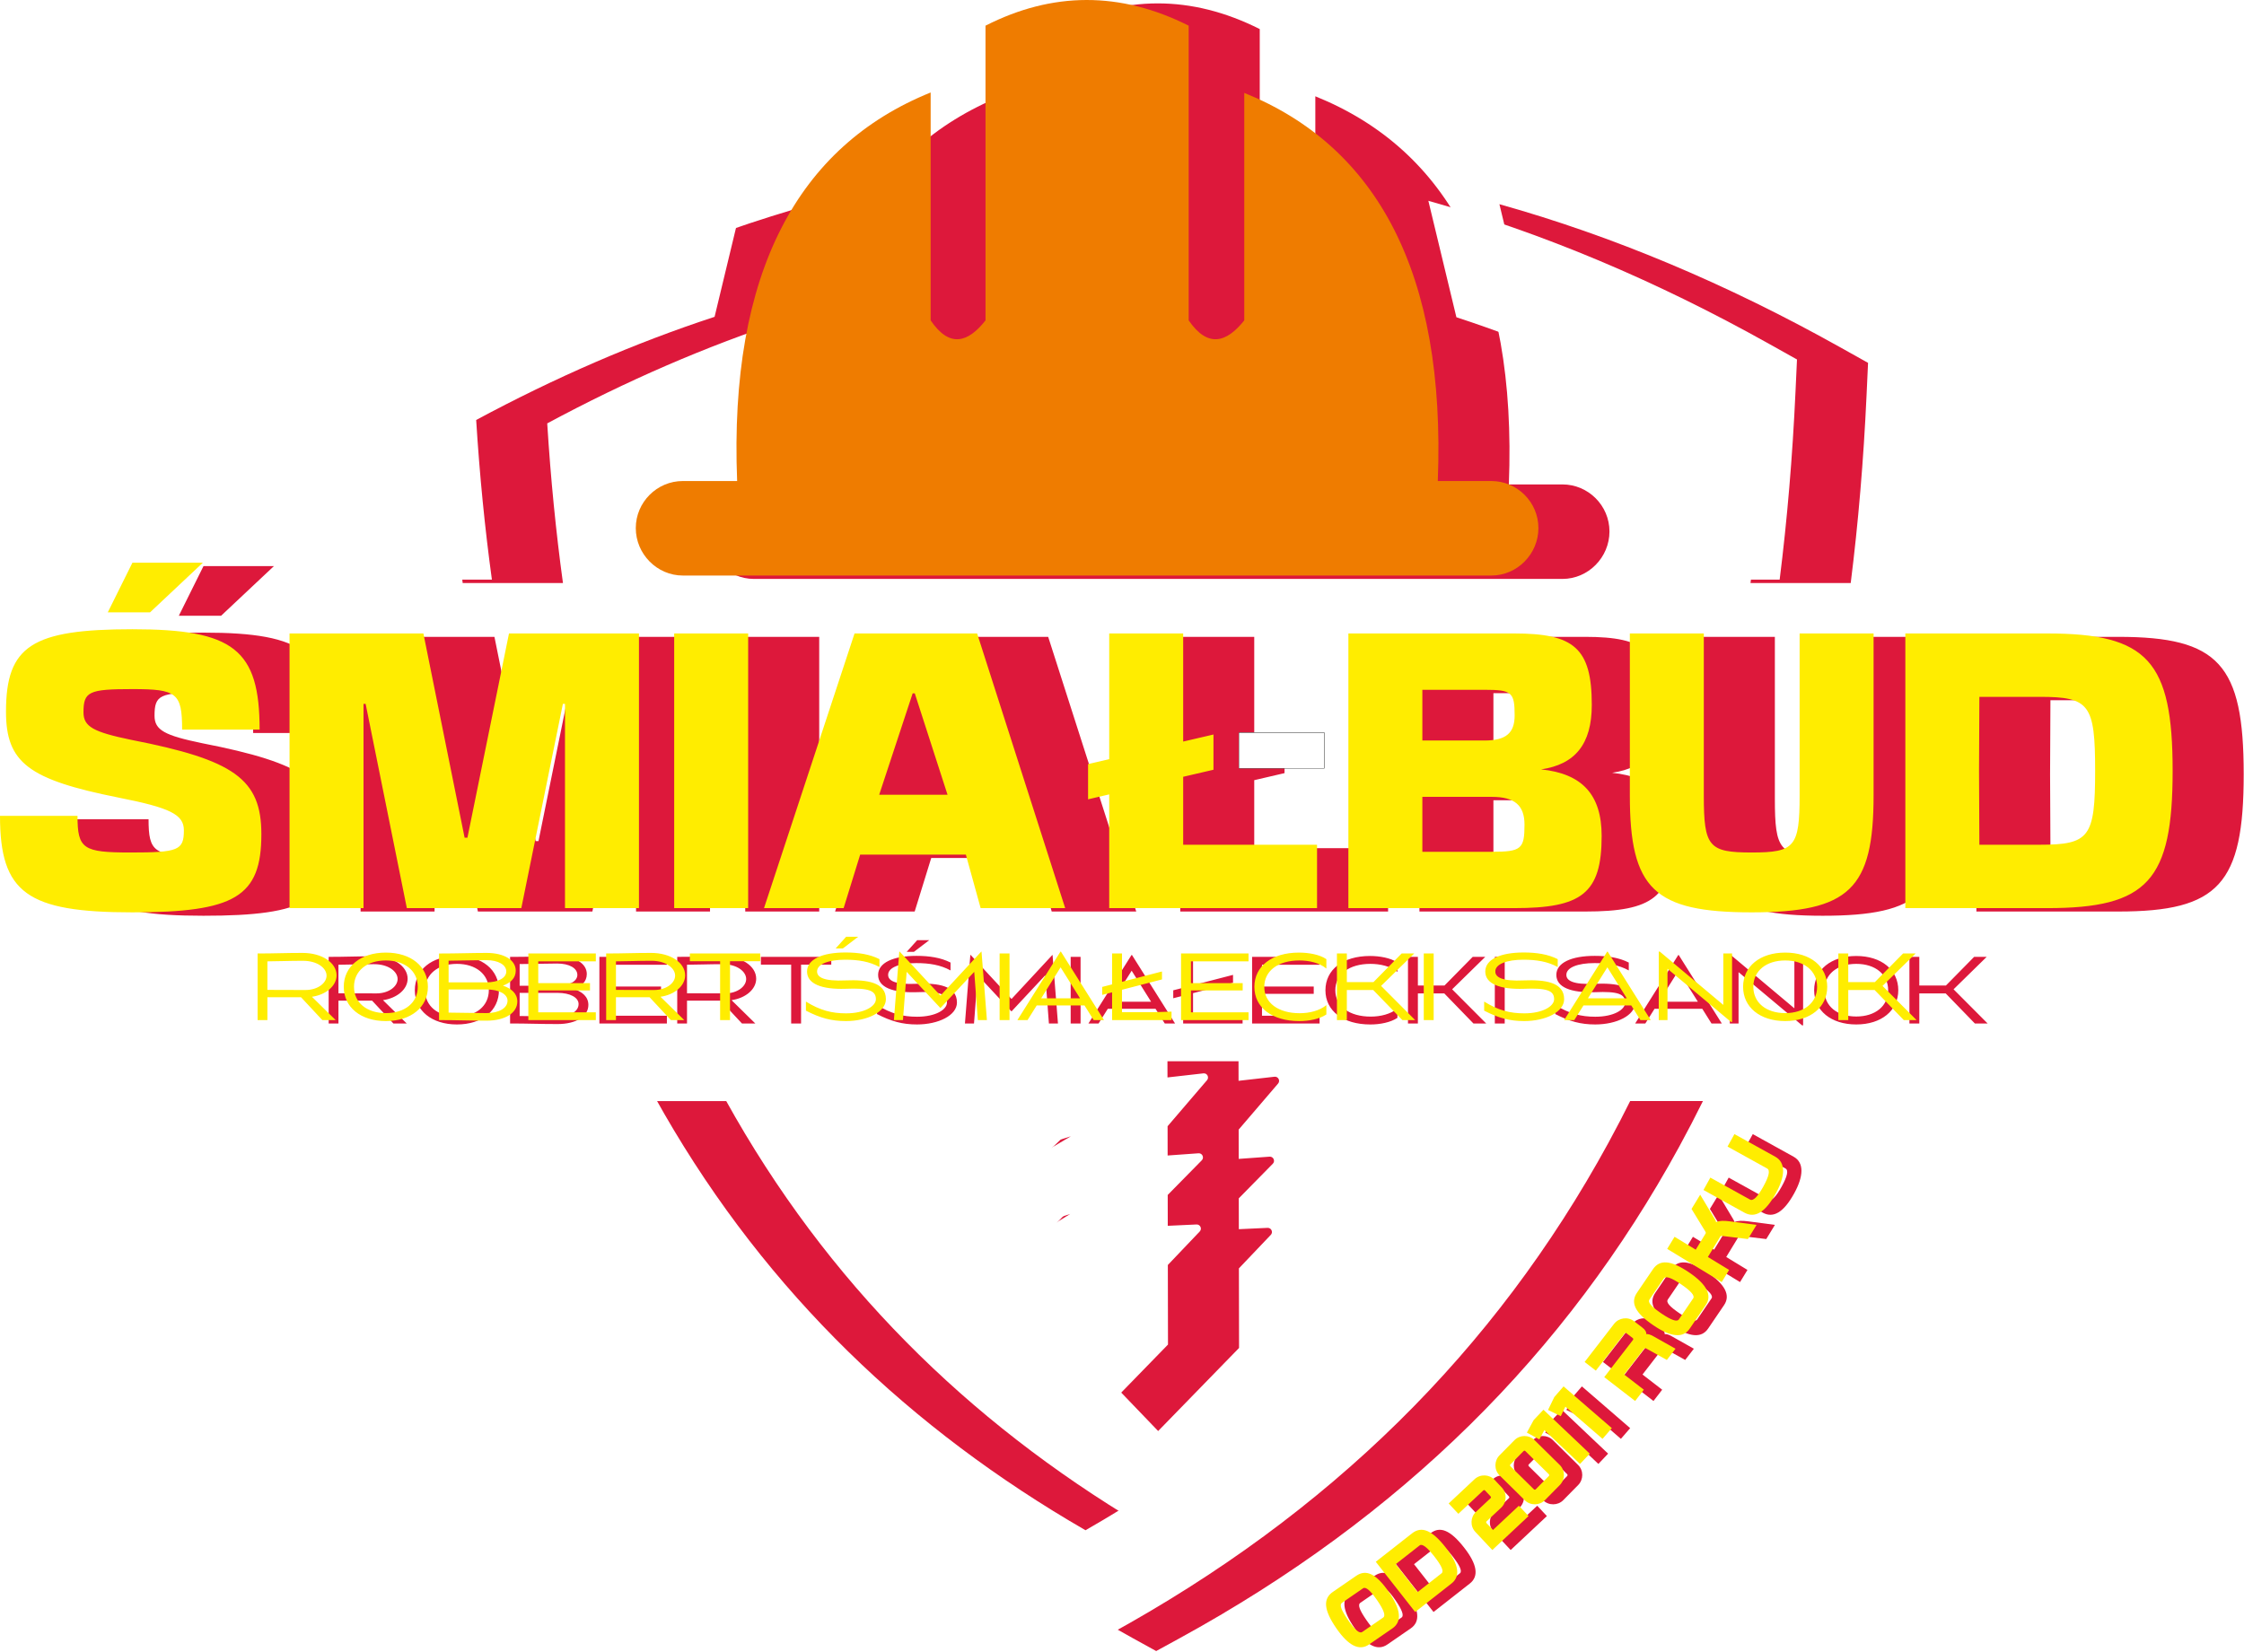 <svg xmlns="http://www.w3.org/2000/svg" xmlns:xlink="http://www.w3.org/1999/xlink" xmlns:serif="http://www.serif.com/" width="100%" height="100%" viewBox="0 0 963 709" xml:space="preserve" style="fill-rule:evenodd;clip-rule:evenodd;stroke-linejoin:round;stroke-miterlimit:2;"><path d="M603.898,683.409c-5.443,-7.901 -9.769,-9.88 -14.017,-6.953l-10.04,6.918c-4.25,2.929 -3.887,7.755 1.504,15.576c5.192,7.536 9.866,9.852 14.038,6.979l10.039,-6.919c4.172,-2.874 3.669,-8.068 -1.524,-15.601Zm-5.059,3.485c2.895,4.198 3.758,6.678 2.637,7.452l-9.023,6.217c-1.146,0.791 -3.157,-0.899 -6.05,-5.099c-2.965,-4.303 -3.844,-6.581 -2.592,-7.444l9.022,-6.216c1.121,-0.773 3.133,0.918 6.006,5.09Zm29.443,-22.608c-5.921,-7.55 -10.361,-9.259 -14.422,-6.074l-15.575,12.214l16.904,21.553l15.573,-12.213c3.987,-3.127 3.167,-8.279 -2.48,-15.48Zm-4.885,3.831c3.146,4.013 4.186,6.414 3.113,7.255l-10.289,8.072l-9.399,-11.987l10.29,-8.07c1.071,-0.84 3.157,0.743 6.285,4.73Zm24.902,-2.743l15.547,-14.575l-4.159,-4.436l-11.11,10.417l-2.708,-2.886c-0.282,-0.301 -0.294,-0.592 0.007,-0.874l6.214,-5.827c2.471,-2.317 2.529,-6.234 0.297,-8.614l-3.119,-3.328c-2.252,-2.401 -6.144,-2.571 -8.615,-0.255l-11.087,10.397l4.157,4.434l10.649,-9.983c0.3,-0.283 0.57,-0.273 0.85,0.026l2.296,2.449c0.282,0.301 0.273,0.57 -0.027,0.85l-6.214,5.827c-2.379,2.231 -2.594,6.121 -0.275,8.594l7.297,7.784Zm18.076,-47.205c-2.345,-2.312 -6.241,-2.327 -8.619,0.087l-6.402,6.496c-2.223,2.255 -2.396,6.175 0.062,8.597l10.848,10.691c2.345,2.312 6.287,2.284 8.599,-0.063l6.401,-6.494c2.311,-2.347 2.374,-6.243 -0.04,-8.622l-10.849,-10.692Zm6.107,14.6c0.295,0.29 0.318,0.58 0.028,0.875l-5.556,5.637c-0.288,0.293 -0.579,0.274 -0.873,-0.016l-9.969,-9.825c-0.293,-0.288 -0.295,-0.557 -0.006,-0.85l5.557,-5.638c0.29,-0.295 0.558,-0.296 0.85,-0.006l9.969,9.823Zm-1.857,-18.857l15.307,14.508l4.183,-4.413l-19.881,-18.842l-4.182,4.414l-2.924,5.386l5.341,2.926l2.156,-3.979Zm9.024,-10.057l15.949,13.798l3.979,-4.598l-20.715,-17.92l-3.979,4.596l-2.677,5.515l5.47,2.681l1.973,-4.072Zm43.543,-20.075l3.717,-4.811l-9.394,-5.294c-1.389,-0.794 -2.424,-1.112 -3.102,-0.958c0.031,-0.975 -0.537,-1.896 -1.69,-2.786l-3.61,-2.787c-2.631,-2.033 -6.534,-1.485 -8.546,1.121l-12.66,16.39l4.811,3.716l12.291,-15.914c0.253,-0.326 0.539,-0.385 0.863,-0.133l2.659,2.052c0.324,0.251 0.34,0.543 0.069,0.894l-12.272,15.889l13.256,10.24l3.735,-4.838l-8.443,-6.522l8.556,-11.078c0.212,-0.275 0.522,-0.316 0.887,-0.113l8.873,4.932Zm9.611,-37.524c-7.935,-5.392 -12.685,-5.671 -15.584,-1.403l-6.852,10.085c-2.903,4.269 -0.814,8.634 7.042,13.973c7.569,5.144 12.766,5.611 15.613,1.42l6.852,-10.083c2.847,-4.191 0.498,-8.849 -7.071,-13.992Zm-3.454,5.082c4.219,2.866 5.922,4.864 5.157,5.991l-6.158,9.062c-0.782,1.153 -3.269,0.306 -7.486,-2.56c-4.322,-2.937 -5.966,-4.744 -5.113,-6l6.158,-9.062c0.765,-1.127 3.254,-0.278 7.442,2.569Zm32.345,-25.539l-11.568,-1.521c-2.501,-0.338 -4.425,-0.285 -5.841,0.334c-0.008,-0.413 -0.019,-0.455 -0.603,-1.443l-6.172,-10.321l-3.721,6.112l5.887,9.63c0.234,0.403 0.299,0.665 0.2,0.827l-4.282,7.031l-9.087,-5.534l-3.164,5.192l23.393,14.249l3.179,-5.219l-9.112,-5.551l5.386,-8.844c0.115,-0.189 0.403,-0.238 0.854,-0.184l10.944,1.327l3.707,-6.085Zm-9.496,-38.959l-2.96,5.347l17.008,9.419c1.357,0.753 0.795,3.335 -1.676,7.796c-2.453,4.432 -4.346,6.281 -5.704,5.528l-17.008,-9.419l-2.945,5.318l17.534,9.711c4.627,2.562 9.052,-0.199 13.485,-8.204c4.112,-7.425 4.345,-13.269 -0.198,-15.786l-17.536,-9.71Z" style="fill:#dd183b;fill-rule:nonzero;"></path><path d="M487.753,556.335l-22.274,14.056l-0.578,10.46l-0.002,0.006l32.115,33.438l34.72,-35.664l-0.065,-34.162l13.68,-14.374c0.514,-0.535 0.643,-1.293 0.333,-1.97c-0.31,-0.675 -0.964,-1.074 -1.707,-1.042l-12.337,0.57l-0.025,-13.244l14.609,-14.857c0.532,-0.54 0.666,-1.308 0.35,-1.997c-0.319,-0.688 -0.997,-1.09 -1.75,-1.033l-13.241,0.956l-0.02,-12.573l16.915,-19.758c0.488,-0.57 0.575,-1.338 0.222,-2.001c-0.351,-0.663 -1.035,-1.021 -1.779,-0.934l-15.402,1.751l-0.018,-8.391l-68.968,0l0.052,26.443l-24.485,23.627l51.943,-16.411l-26.698,15.773l-0.697,10.526l-21.715,22.346l21.745,-6.453l27.097,-8.852l-26.501,16.4l-0.562,10.06l-13.488,17.941l38.531,-10.637Zm-346.707,-116.98l4.2,0l-0,-9.814l14.433,-0l9.154,9.814l5.718,0l-10.19,-10.017c6.033,-0.871 10.57,-4.66 10.57,-9.203c-0,-5.441 -6.284,-9.624 -14.584,-9.624c-7.668,0 -11.798,0.243 -19.301,0.243l-0,28.601Zm-54.621,-71.951c-20.255,0 -22.672,-1.513 -22.672,-15.723l-33.259,0c0,33.104 11.64,41.421 56.84,41.421c43.985,-0 55.324,-6.651 55.324,-33.561c0,-23.732 -11.79,-31.896 -55.93,-40.512c-16.024,-3.326 -20.409,-5.592 -20.409,-11.787c0,-8.921 2.27,-9.977 21.015,-9.977c19.045,0 21.313,1.662 21.313,17.381l33.255,0c0,-34.464 -11.185,-43.08 -54.568,-43.08c-43.082,0 -54.27,7.103 -54.27,35.374c0,21.916 9.675,29.176 48.223,36.885c22.219,4.379 28.116,7.253 28.116,14.055c0,8.615 -2.417,9.524 -22.978,9.524Zm671.271,-185.655c-34.128,-18.273 -68.192,-32.969 -102.198,-44.113l-12.032,-49.98c48.759,13.679 97.518,34.15 146.279,61.439l11.918,6.67l-0.647,13.995c-1.28,27.781 -3.539,54.612 -6.794,80.518l-43.008,0c2.923,-22.087 5.08,-44.923 6.482,-68.529Zm-304.279,-169.275c28.726,-14.609 57.791,-14.779 87.196,-0l-0,126.511c8.187,11.91 16.193,9.619 23.851,0l0,-97.655c56.789,22.935 86.566,77.097 83.053,166.616l22.976,-0c11.113,-0 20.201,9.086 20.201,20.198c0,11.113 -9.081,20.37 -20.185,20.37l-346.972,0c-11.109,0 -20.2,-9.257 -20.2,-20.37c0,-11.112 9.09,-20.198 20.2,-20.198l23.295,-0c-3.56,-89.625 26.219,-143.836 83.045,-166.787l0,97.826c8.082,11.91 15.985,9.619 23.54,0l0,-126.511Zm-116.268,124.988c-34.094,11.175 -68.196,25.937 -102.308,44.284c1.478,23.734 3.74,46.565 6.751,68.532l-43.03,0c-3.349,-25.747 -5.721,-52.575 -7.079,-80.518l-0.678,-13.988l11.866,-6.677c48.71,-27.393 97.554,-47.951 146.518,-61.647l-12.04,50.014Zm-25.492,335.189c1.267,2.279 2.543,4.539 3.836,6.786c44.479,77.232 105.885,135.616 180.841,178.903c81.625,-46.739 143.093,-108.322 185.91,-185.689l48.564,0c-3.261,6.589 -6.633,13.079 -10.121,19.476c-48.7,89.213 -119.597,159.208 -214.586,211.184l-9.931,5.431l-9.853,-5.431c-86.17,-47.521 -156.668,-112.971 -207.388,-201.036c-5.533,-9.603 -10.83,-19.48 -15.877,-29.624l48.605,0Zm-234.906,-208.339l18.139,0l22.676,-21.313l-30.232,0l-10.583,21.313Zm109.745,126.975l0,-87.673l0.906,-0l17.685,87.673l49.13,0l17.836,-87.673l0.908,-0l-0,87.673l31.743,0l-0,-117.908l-55.776,0l-17.84,87.676l-1.207,-0l-17.689,-87.676l-57.441,0l0,117.908l31.745,0Zm133.323,0l31.745,0l-0,-117.908l-31.745,0l-0,117.908Zm130.003,-117.908l-52.605,0l-38.85,117.908l34.164,0l7.103,-22.975l45.35,0l6.348,22.975l36.279,0l-37.789,-117.908Zm-42.025,69.235l14.362,-43.536l0.905,0l14.06,43.536l-29.327,-0Zm98.71,-69.235l0,53.963l-9.069,2.122l-0,15.116l9.069,-2.118l0,48.825l89.186,0l-0,-27.209l-57.441,0l0,-29.173l13,-3.027l0,-15.115l-13,3.027l0,-46.411l-31.745,0Zm102.64,0l-0,117.908l71.198,0c28.872,0 37.488,-6.195 37.488,-30.99c0,-17.835 -8.463,-26.755 -25.999,-28.567c14.511,-2.115 21.766,-10.734 21.766,-27.665c-0,-24.488 -7.709,-30.686 -33.255,-30.686l-71.198,0Zm31.744,93.723l0,-23.585l29.781,0c9.824,0 14.057,3.629 14.057,11.945c-0,10.429 -1.361,11.64 -14.057,11.64l-29.781,-0Zm0,-47.766l0,-21.771l26.756,-0c11.641,-0 12.849,1.06 12.849,11.036c0,7.56 -3.779,10.735 -12.849,10.735l-26.756,0Zm193.64,23.58l-0,-69.537l-31.742,0l-0,69.537c-0,22.069 -2.118,24.488 -20.561,24.488c-18.441,0 -20.556,-2.419 -20.556,-24.488l0,-69.537l-31.743,0l-0,69.537c-0,40.209 10.429,50.186 52.299,50.186c41.874,-0 52.303,-9.977 52.303,-50.186Zm45.401,-42.325l25.826,0c21.436,0 23.856,3.174 23.856,31.742c0,28.573 -2.42,31.745 -23.856,31.745l-25.826,0l-0.151,-31.745l0.151,-31.742Zm-31.77,90.696l60.919,0c43.055,0 53.791,-11.792 53.791,-58.954c0,-47.164 -10.736,-58.954 -53.791,-58.954l-60.919,0l0,117.908Zm-702.916,35.102l-0,-12.258c4.696,-0.009 9.163,-0.237 15.267,-0.237c6.197,-0 10.123,3.133 10.123,6.38c0,3.125 -3.71,6.162 -9.068,6.162c-5.47,-0 -13.757,-0.047 -16.322,-0.047Zm32.773,-1.33c-0,8.739 7.232,14.71 18.062,14.71c10.834,0 18.04,-5.971 18.04,-14.71c0,-8.728 -7.206,-14.683 -18.04,-14.683c-10.83,-0 -18.062,5.955 -18.062,14.683Zm4.39,0c0,-6.789 5.479,-11.3 13.672,-11.3c8.196,-0 13.697,4.511 13.697,11.3c-0,6.796 -5.501,11.298 -13.697,11.298c-8.193,-0 -13.672,-4.502 -13.672,-11.298Zm36.495,14.287c7.827,-0 12.386,0.247 20.392,0.247c7.925,0 13.2,-3.274 13.2,-8.217c0,-3.539 -2.655,-5.615 -6.162,-6.822c3.17,-1.167 5.488,-3.11 5.488,-6.435c0,-4.554 -5.019,-7.608 -12.526,-7.608c-6.209,0 -12.638,0.254 -20.392,0.254l-0,28.581Zm4.101,-3.206l0,-9.934l16.242,-0c5.502,-0 9.049,2.025 9.049,4.793c0,3.211 -3.636,5.348 -9.074,5.348c-6.135,0 -11.045,-0.198 -16.217,-0.207Zm0,-12.988l0,-9.306c4.882,-0.006 10.829,-0.231 16.148,-0.231c5.141,0 8.615,1.987 8.615,4.88c0,2.711 -3.381,4.657 -8.568,4.657l-16.195,-0Zm34.223,16.203l28.963,0l-0,-3.335l-24.715,-0l-0,-9.406l22.203,-0l-0,-3.13l-22.203,0l-0,-9.353l24.715,0l-0,-3.382l-28.963,0l0,28.606Zm33.402,0l4.198,0l0,-9.814l14.434,-0l9.152,9.814l5.725,0l-10.197,-10.017c6.036,-0.871 10.573,-4.66 10.573,-9.203c0,-5.441 -6.283,-9.624 -14.584,-9.624c-7.668,0 -11.797,0.243 -19.301,0.243l0,28.601Zm4.198,-12.966l0,-12.258c4.701,-0.009 9.166,-0.237 15.271,-0.237c6.195,-0 10.118,3.133 10.118,6.38c0,3.125 -3.707,6.162 -9.063,6.162c-5.471,-0 -13.757,-0.047 -16.326,-0.047Zm31.712,-12.305l12.984,0l0,25.271l4.249,0l0,-25.271l12.963,0l-0,-3.335l-30.196,0l0,3.335Zm49.814,21.213c6.082,3.132 10.868,4.472 17.185,4.472c9.137,0 17.133,-3.858 17.133,-9.415c0,-7.267 -8.163,-8.416 -17.255,-8.042c-9.438,0.448 -12.283,-1.365 -12.283,-3.836c-0,-3.173 4.953,-5.05 12.091,-5.05c5.511,0 10.403,0.77 14.69,3.148l0,-3.383c-4.143,-2.113 -9.132,-2.866 -14.594,-2.866c-10.015,0 -16.483,2.958 -16.483,8.17c-0,5.296 6.225,7.745 16.509,7.421c9.992,-0.427 13.032,0.796 13.032,4.458c0,3.003 -4.811,6.077 -12.818,6.077c-6.073,0 -11.099,-1.244 -17.207,-5.05l0,3.896Zm12.759,-26.71l3.098,-0l6.572,-5l-5.172,-0l-4.498,5Zm24.989,30.768l3.884,0l1.592,-20.644l0.074,0l14.356,15.406l0.123,0l14.387,-15.406l0.069,0l1.547,20.644l3.885,0l-2.318,-29.408l-0.093,0l-17.477,18.838l-0.095,0l-17.472,-18.838l-0.147,0l-2.315,29.408Zm45.374,0l4.247,0l-0,-28.606l-4.247,0l-0,28.606Zm7.626,0l4.345,0l3.958,-6.304l20.491,0l3.957,6.304l4.416,0l-18.49,-29.398l-0.192,-0l-18.485,29.398Zm10.199,-9.34l8.345,-13.32l8.35,13.32l-16.695,0Zm26.195,-1.496l4.247,-1.088l0,11.924l25.509,0l0,-3.639l-8.491,0.256l-12.77,0l-0,-9.645l17.16,-4.432l0,-3.412l-17.16,4.444l-0,-12.178l-4.248,0l0,13.269l-4.247,1.094l0,3.407Zm33.838,10.836l28.96,0l0,-3.335l-24.713,-0l0,-9.406l22.202,-0l-0,-3.13l-22.202,0l0,-9.353l24.713,0l0,-3.382l-28.96,0l-0,28.606Zm31.472,-14.261c0,8.836 7.528,14.683 19.304,14.683c4.153,0 8.644,-0.885 11.586,-2.837l0,-4.021c-2.942,2.442 -7.312,3.477 -11.464,3.477c-9.122,0 -15.179,-4.394 -15.179,-11.302c0,-6.925 5.983,-11.335 15.032,-11.335c4.154,-0 8.669,0.981 11.611,3.473l0,-4.041c-2.942,-2.023 -7.675,-2.815 -11.777,-2.815c-11.634,-0 -19.113,5.869 -19.113,14.718Zm35.427,14.261l4.248,0l-0,-12.919l11.319,-0l12.528,12.919l5.477,0l-14.624,-14.677l14.213,-13.929l-5.381,0l-12.115,12.306l-11.417,-0l-0,-12.306l-4.248,0l0,28.606Zm37.265,0l4.245,0l0,-28.606l-4.245,0l-0,28.606Zm25.919,-4.058c6.082,3.132 10.87,4.472 17.183,4.472c9.139,0 17.136,-3.858 17.136,-9.415c-0,-7.267 -8.166,-8.416 -17.255,-8.042c-9.438,0.448 -12.285,-1.365 -12.285,-3.836c-0,-3.173 4.957,-5.05 12.092,-5.05c5.512,0 10.402,0.77 14.691,3.148l0,-3.383c-4.143,-2.113 -9.132,-2.866 -14.595,-2.866c-10.017,0 -16.486,2.958 -16.486,8.17c-0,5.296 6.228,7.745 16.511,7.421c9.991,-0.427 13.032,0.796 13.032,4.458c0,3.003 -4.813,6.077 -12.816,6.077c-6.076,0 -11.102,-1.244 -17.208,-5.05l0,3.896Zm34.319,4.058l4.346,0l3.957,-6.304l20.492,0l3.954,6.304l4.421,0l-18.49,-29.398l-0.192,-0l-18.488,29.398Zm10.203,-9.34l8.343,-13.32l8.35,13.32l-16.693,0Zm30.4,9.34l3.752,0l0,-21.984l0.07,-0l27.2,22.783l0.435,-0l-0,-29.405l-3.75,0l-0,22.031l-0.074,0l-27.197,-22.833l-0.436,0l-0,29.408Zm36.192,-14.296c-0,8.739 7.235,14.71 18.065,14.71c10.832,0 18.04,-5.971 18.04,-14.71c0,-8.728 -7.208,-14.683 -18.04,-14.683c-10.83,-0 -18.065,5.955 -18.065,14.683Zm4.393,0c0,-6.789 5.479,-11.3 13.672,-11.3c8.195,-0 13.697,4.511 13.697,11.3c-0,6.796 -5.502,11.298 -13.697,11.298c-8.193,-0 -13.672,-4.502 -13.672,-11.298Zm36.493,14.296l4.245,0l-0,-12.919l11.317,-0l12.53,12.919l5.477,0l-14.624,-14.677l14.216,-13.929l-5.384,0l-12.113,12.306l-11.419,-0l-0,-12.306l-4.245,0l0,28.606Z" style="fill:#dd183b;"></path><path d="M727.202,180.295c-34.128,-18.272 -68.193,-32.976 -102.199,-44.115l-12.03,-49.979c48.758,13.68 97.517,34.151 146.278,61.443l11.917,6.667l-0.647,13.989c-1.28,27.783 -3.538,54.619 -6.792,80.518l-43.011,0c2.925,-22.08 5.082,-44.919 6.484,-68.523Zm-420.545,-44.289c-34.096,11.174 -68.199,25.94 -102.31,44.281c1.478,23.74 3.74,46.569 6.751,68.531l-43.034,0c-3.345,-25.74 -5.717,-52.563 -7.075,-80.518l-0.679,-13.983l11.867,-6.673c48.711,-27.396 97.554,-47.949 146.517,-61.646l-12.037,50.008Zm-25.495,335.192c1.266,2.277 2.544,4.538 3.836,6.786c44.479,77.226 105.885,135.614 180.841,178.903c81.624,-46.74 143.095,-108.327 185.912,-185.689l48.561,0c-3.26,6.589 -6.63,13.078 -10.12,19.476c-48.699,89.21 -119.595,159.207 -214.584,211.177l-9.931,5.436l-9.855,-5.436c-86.17,-47.515 -156.668,-112.962 -207.388,-201.03c-5.535,-9.607 -10.829,-19.483 -15.88,-29.623l48.608,0Z" style="fill:#fff;fill-rule:nonzero;"></path><path d="M457.258,554.878l-22.275,14.057l-0.575,10.463l-0.003,0l32.116,33.444l34.718,-35.665l-0.066,-34.162l13.684,-14.373c0.511,-0.54 0.641,-1.293 0.33,-1.97c-0.308,-0.676 -0.962,-1.077 -1.705,-1.045l-12.342,0.572l-0.023,-13.244l14.611,-14.858c0.53,-0.538 0.664,-1.312 0.349,-1.998c-0.316,-0.685 -0.995,-1.087 -1.751,-1.03l-13.243,0.951l-0.017,-12.569l16.915,-19.757c0.488,-0.57 0.573,-1.339 0.221,-2.002c-0.349,-0.665 -1.034,-1.023 -1.778,-0.933l-15.405,1.752l-0.014,-8.392l-68.967,0l0.052,26.44l-24.488,23.623l51.945,-16.405l-26.698,15.772l-0.698,10.525l-21.715,22.351l21.745,-6.457l27.098,-8.854l-26.501,16.403l-0.562,10.06l-13.49,17.942l38.532,-10.641Z" style="fill:#fff;"></path><path d="M55.931,365.947c-20.255,0 -22.673,-1.511 -22.673,-15.721l-33.258,0c0,33.103 11.641,41.416 56.838,41.416c43.989,-0 55.326,-6.649 55.326,-33.555c-0,-23.735 -11.791,-31.897 -55.931,-40.511c-16.024,-3.326 -20.406,-5.597 -20.406,-11.791c-0,-8.921 2.267,-9.981 21.011,-9.981c19.047,0 21.315,1.668 21.315,17.386l33.256,-0c0,-34.466 -11.187,-43.08 -54.571,-43.08c-43.08,-0 -54.266,7.102 -54.266,35.373c-0,21.918 9.672,29.172 48.22,36.88c22.221,4.386 28.117,7.26 28.117,14.063c-0,8.613 -2.419,9.521 -22.978,9.521Zm-9.673,-103.094l18.139,0l22.674,-21.315l-30.233,0l-10.58,21.315Zm109.744,126.976l-0,-87.675l0.907,-0l17.685,87.675l49.127,0l17.838,-87.675l0.907,-0l0,87.675l31.745,0l0,-117.904l-55.779,0l-17.836,87.676l-1.21,-0l-17.687,-87.676l-57.442,0l-0,117.904l31.745,0Zm133.324,0l31.743,0l0,-117.904l-31.743,0l0,117.904Zm130.002,-117.904l-52.605,0l-38.851,117.904l34.162,0l7.106,-22.978l45.351,0l6.347,22.978l36.28,0l-37.79,-117.904Zm-42.026,69.23l14.362,-43.534l0.906,0l14.06,43.534l-29.328,0Zm98.712,-69.23l0,53.962l-9.072,2.115l-0,15.12l9.072,-2.118l0,48.825l89.186,0l-0,-27.208l-57.444,0l0,-29.173l13,-3.023l0,-15.12l-13,3.024l0,-46.404l-31.742,0Zm102.638,0l0,117.904l71.2,0c28.871,0 37.487,-6.198 37.487,-30.989c-0,-17.836 -8.465,-26.754 -25.999,-28.566c14.511,-2.119 21.767,-10.736 21.767,-27.664c0,-24.488 -7.71,-30.685 -33.255,-30.685l-71.2,0Zm31.745,93.719l-0,-23.58l29.781,0c9.824,0 14.056,3.625 14.056,11.94c0,10.432 -1.358,11.64 -14.056,11.64l-29.781,-0Zm-0,-47.769l-0,-21.765l26.754,-0c11.643,-0 12.851,1.056 12.851,11.032c-0,7.561 -3.778,10.733 -12.851,10.733l-26.754,-0Zm193.641,23.584l-0,-69.534l-31.745,0l-0,69.534c-0,22.066 -2.115,24.488 -20.557,24.488c-18.442,0 -20.557,-2.422 -20.557,-24.488l0,-69.534l-31.745,0l0,69.534c0,40.208 10.429,50.183 52.302,50.183c41.872,-0 52.302,-9.975 52.302,-50.183Zm45.4,-42.326l25.824,0c21.439,0 23.857,3.175 23.857,31.742c0,28.571 -2.418,31.746 -23.857,31.746l-25.824,0l-0.151,-31.746l0.151,-31.742Zm-31.77,90.696l60.919,0c43.056,0 53.788,-11.79 53.788,-58.954c0,-47.161 -10.732,-58.95 -53.788,-58.95l-60.919,0l-0,117.904Z" style="fill:#ffed00;fill-rule:nonzero;"></path><path d="M110.551,437.902l4.202,-0l-0,-9.819l14.43,0l9.156,9.819l5.718,-0l-10.191,-10.015c6.033,-0.877 10.567,-4.664 10.567,-9.206c0,-5.442 -6.28,-9.624 -14.581,-9.624c-7.668,0 -11.797,0.242 -19.301,0.242l0,28.603Zm4.202,-12.969l-0,-12.255c4.694,-0.013 9.162,-0.238 15.268,-0.238c6.193,0 10.121,3.131 10.121,6.383c-0,3.119 -3.71,6.159 -9.066,6.159c-5.471,-0 -13.758,-0.049 -16.323,-0.049Zm32.771,-1.331c0,8.74 7.232,14.71 18.06,14.71c10.837,0 18.044,-5.97 18.044,-14.71c0,-8.724 -7.207,-14.683 -18.044,-14.683c-10.828,0 -18.06,5.959 -18.06,14.683Zm4.391,0c-0,-6.788 5.479,-11.305 13.669,-11.305c8.2,-0 13.699,4.517 13.699,11.305c0,6.799 -5.499,11.297 -13.699,11.297c-8.19,-0 -13.669,-4.498 -13.669,-11.297Zm36.494,14.29c7.827,0 12.387,0.246 20.393,0.246c7.926,0 13.198,-3.274 13.198,-8.216c0,-3.538 -2.652,-5.616 -6.159,-6.827c3.17,-1.166 5.488,-3.105 5.488,-6.43c-0,-4.554 -5.02,-7.608 -12.527,-7.608c-6.211,0 -12.64,0.253 -20.393,0.253l0,28.582Zm4.103,-3.209l-0,-9.934l16.241,0c5.502,0 9.049,2.027 9.049,4.797c-0,3.209 -3.635,5.348 -9.074,5.348c-6.137,-0 -11.046,-0.202 -16.216,-0.211Zm-0,-12.988l-0,-9.299c4.88,-0.012 10.827,-0.237 16.145,-0.237c5.143,-0 8.615,1.988 8.615,4.883c0,2.71 -3.378,4.653 -8.566,4.653l-16.194,0Zm34.224,16.207l28.957,-0l-0,-3.339l-24.71,0l-0,-9.403l22.201,-0l0,-3.133l-22.201,0l-0,-9.349l24.71,0l-0,-3.383l-28.957,0l-0,28.607Zm33.398,-0l4.2,-0l-0,-9.819l14.433,0l9.154,9.819l5.722,-0l-10.194,-10.015c6.034,-0.877 10.572,-4.664 10.572,-9.206c-0,-5.442 -6.284,-9.624 -14.588,-9.624c-7.665,0 -11.792,0.242 -19.299,0.242l-0,28.603Zm4.2,-12.969l-0,-12.255c4.698,-0.013 9.164,-0.238 15.271,-0.238c6.193,0 10.119,3.131 10.119,6.383c0,3.119 -3.708,6.159 -9.064,6.159c-5.474,-0 -13.758,-0.049 -16.326,-0.049Zm31.713,-12.302l12.985,-0l-0,25.271l4.247,-0l-0,-25.271l12.962,-0l0,-3.336l-30.194,0l0,3.336Zm49.813,21.214c6.083,3.134 10.868,4.467 17.186,4.467c9.135,0 17.132,-3.855 17.132,-9.415c-0,-7.263 -8.162,-8.414 -17.254,-8.041c-9.439,0.449 -12.285,-1.362 -12.285,-3.836c0,-3.17 4.955,-5.048 12.092,-5.048c5.51,0 10.405,0.77 14.688,3.145l-0,-3.379c-4.14,-2.115 -9.131,-2.866 -14.592,-2.866c-10.018,-0 -16.484,2.957 -16.484,8.17c0,5.294 6.225,7.745 16.509,7.415c9.994,-0.421 13.031,0.8 13.031,4.46c0,2.999 -4.809,6.081 -12.815,6.081c-6.072,0 -11.102,-1.244 -17.208,-5.051l-0,3.898Zm12.759,-26.716l3.096,-0l6.573,-5.004l-5.171,0l-4.498,5.004Zm24.987,30.773l3.885,-0l1.592,-20.647l0.075,-0l14.357,15.407l0.121,0l14.386,-15.407l0.072,-0l1.545,20.647l3.887,-0l-2.318,-29.41l-0.095,0l-17.477,18.838l-0.094,0l-17.473,-18.838l-0.145,0l-2.318,29.41Zm45.375,-0l4.247,-0l0,-28.607l-4.247,0l0,28.607Zm7.625,-0l4.345,-0l3.959,-6.306l20.492,0l3.957,6.306l4.416,-0l-18.49,-29.399l-0.191,0l-18.488,29.399Zm10.202,-9.343l8.343,-13.317l8.348,13.317l-16.691,-0Zm26.194,-1.494l4.247,-1.088l-0,11.925l25.509,-0l-0,-3.64l-8.495,0.257l-12.767,0l0,-9.645l17.161,-4.434l-0,-3.413l-17.161,4.44l0,-12.172l-4.247,0l-0,13.27l-4.247,1.094l-0,3.406Zm33.837,10.837l28.961,-0l-0,-3.339l-24.713,0l-0,-9.403l22.203,-0l-0,-3.133l-22.203,0l-0,-9.349l24.713,0l-0,-3.383l-28.961,0l0,28.607Zm31.473,-14.268c-0,8.842 7.526,14.69 19.304,14.69c4.154,-0 8.644,-0.885 11.586,-2.844l-0,-4.016c-2.942,2.444 -7.314,3.476 -11.463,3.476c-9.125,-0 -15.183,-4.391 -15.183,-11.306c0,-6.922 5.986,-11.337 15.036,-11.337c4.153,-0 8.668,0.986 11.61,3.48l-0,-4.039c-2.942,-2.022 -7.674,-2.819 -11.778,-2.819c-11.633,0 -19.112,5.872 -19.112,14.715Zm35.427,14.268l4.247,-0l0,-12.92l11.321,-0l12.526,12.92l5.476,-0l-14.624,-14.679l14.216,-13.928l-5.383,0l-12.115,12.304l-11.417,0l0,-12.304l-4.247,0l-0,28.607Zm37.264,-0l4.246,-0l-0,-28.607l-4.246,0l0,28.607Zm25.918,-4.057c6.085,3.134 10.87,4.467 17.185,4.467c9.138,0 17.135,-3.855 17.135,-9.415c0,-7.263 -8.165,-8.414 -17.254,-8.041c-9.438,0.449 -12.286,-1.362 -12.286,-3.836c-0,-3.17 4.957,-5.048 12.093,-5.048c5.513,0 10.402,0.77 14.691,3.145l-0,-3.379c-4.146,-2.115 -9.131,-2.866 -14.595,-2.866c-10.018,-0 -16.485,2.957 -16.485,8.17c0,5.294 6.228,7.745 16.508,7.415c9.993,-0.421 13.034,0.8 13.034,4.46c-0,2.999 -4.811,6.081 -12.816,6.081c-6.076,0 -11.103,-1.244 -17.21,-5.051l0,3.898Zm34.32,4.057l4.346,-0l3.958,-6.306l20.491,0l3.956,6.306l4.417,-0l-18.486,-29.399l-0.194,0l-18.488,29.399Zm10.203,-9.343l8.345,-13.317l8.348,13.317l-16.693,-0Zm30.4,9.343l3.75,-0l-0,-21.985l0.072,0l27.2,22.78l0.436,-0l0,-29.402l-3.749,0l-0,22.029l-0.074,-0l-27.198,-22.832l-0.437,0l-0,29.41Zm36.194,-14.3c-0,8.74 7.231,14.71 18.063,14.71c10.833,0 18.039,-5.97 18.039,-14.71c-0,-8.724 -7.206,-14.683 -18.039,-14.683c-10.832,0 -18.063,5.959 -18.063,14.683Zm4.392,0c-0,-6.788 5.479,-11.305 13.671,-11.305c8.195,-0 13.696,4.517 13.696,11.305c-0,6.799 -5.501,11.297 -13.696,11.297c-8.192,-0 -13.671,-4.498 -13.671,-11.297Zm36.493,14.3l4.244,-0l0,-12.92l11.318,-0l12.529,12.92l5.479,-0l-14.625,-14.679l14.214,-13.928l-5.383,0l-12.115,12.304l-11.417,0l0,-12.304l-4.244,0l-0,28.607Z" style="fill:#ffed00;fill-rule:nonzero;"></path><rect x="531.726" y="314.54" width="36.614" height="15.258" style="fill:#1a1a18;"></rect><rect x="531.726" y="314.54" width="36.614" height="15.258" style="fill:#1a1a18;"></rect><rect x="531.726" y="314.54" width="36.614" height="15.258" style="fill:#1a1a18;"></rect><rect x="531.726" y="314.54" width="36.614" height="15.258" style="fill:#fff;"></rect><use xlink:href="#_Image1" x="0" y="0" width="39px" height="45px" transform="matrix(2.27,0,0,2.296,424.299,137.203)"></use><path d="M422.923,11.02c28.726,-14.608 57.792,-14.778 87.195,-0l0,126.511c8.188,11.908 16.195,9.619 23.852,0l-0,-97.655c56.791,22.936 86.566,77.095 83.052,166.613l22.978,0c11.112,0 20.202,9.091 20.202,20.202c-0,11.111 -9.083,20.37 -20.189,20.37l-346.97,-0c-11.107,-0 -20.199,-9.259 -20.199,-20.37c-0,-11.111 9.088,-20.202 20.199,-20.202l23.294,0c-3.559,-89.619 26.219,-143.833 83.047,-166.786l0,97.828c8.08,11.908 15.983,9.619 23.539,0l-0,-126.511Z" style="fill:#ef7c00;"></path><path d="M596.024,683.409c-5.443,-7.901 -9.769,-9.88 -14.018,-6.953l-10.039,6.918c-4.25,2.929 -3.886,7.755 1.504,15.576c5.192,7.536 9.866,9.852 14.038,6.979l10.039,-6.919c4.171,-2.874 3.669,-8.068 -1.524,-15.601Zm-5.058,3.485c2.894,4.198 3.757,6.678 2.636,7.452l-9.023,6.217c-1.146,0.791 -3.157,-0.899 -6.05,-5.099c-2.965,-4.303 -3.844,-6.581 -2.592,-7.444l9.022,-6.216c1.122,-0.773 3.132,0.918 6.007,5.09Zm29.442,-22.608c-5.921,-7.55 -10.361,-9.259 -14.422,-6.074l-15.575,12.214l16.904,21.553l15.573,-12.213c3.988,-3.127 3.167,-8.279 -2.48,-15.48Zm-4.885,3.831c3.146,4.013 4.186,6.414 3.113,7.255l-10.289,8.072l-9.399,-11.987l10.29,-8.07c1.071,-0.84 3.158,0.743 6.285,4.73Zm24.902,-2.743l15.547,-14.575l-4.159,-4.436l-11.111,10.417l-2.706,-2.886c-0.283,-0.301 -0.295,-0.592 0.006,-0.874l6.214,-5.827c2.471,-2.317 2.529,-6.234 0.297,-8.614l-3.119,-3.328c-2.252,-2.401 -6.143,-2.571 -8.615,-0.255l-11.088,10.397l4.158,4.434l10.649,-9.983c0.3,-0.283 0.57,-0.273 0.85,0.026l2.296,2.449c0.282,0.301 0.273,0.57 -0.027,0.85l-6.214,5.827c-2.379,2.231 -2.594,6.121 -0.275,8.594l7.297,7.784Zm18.076,-47.205c-2.345,-2.312 -6.241,-2.327 -8.619,0.087l-6.401,6.496c-2.224,2.255 -2.398,6.175 0.061,8.597l10.849,10.691c2.345,2.312 6.286,2.284 8.598,-0.063l6.402,-6.494c2.31,-2.347 2.373,-6.243 -0.042,-8.622l-10.848,-10.692Zm6.107,14.6c0.294,0.29 0.318,0.58 0.028,0.875l-5.555,5.637c-0.289,0.293 -0.58,0.274 -0.875,-0.016l-9.968,-9.825c-0.293,-0.288 -0.295,-0.557 -0.006,-0.85l5.557,-5.638c0.29,-0.295 0.558,-0.296 0.85,-0.006l9.969,9.823Zm-1.857,-18.857l15.307,14.508l4.183,-4.413l-19.88,-18.842l-4.183,4.414l-2.925,5.386l5.343,2.926l2.155,-3.979Zm9.024,-10.057l15.949,13.798l3.978,-4.598l-20.715,-17.92l-3.978,4.596l-2.677,5.515l5.47,2.681l1.973,-4.072Zm43.543,-20.075l3.716,-4.811l-9.393,-5.294c-1.389,-0.794 -2.424,-1.112 -3.102,-0.958c0.031,-0.975 -0.537,-1.896 -1.69,-2.786l-3.61,-2.787c-2.631,-2.033 -6.533,-1.485 -8.546,1.121l-12.66,16.39l4.811,3.716l12.292,-15.914c0.251,-0.326 0.538,-0.385 0.862,-0.133l2.659,2.052c0.324,0.251 0.34,0.543 0.069,0.894l-12.273,15.889l13.257,10.24l3.736,-4.838l-8.444,-6.522l8.556,-11.078c0.212,-0.275 0.523,-0.316 0.888,-0.113l8.872,4.932Zm9.611,-37.524c-7.935,-5.392 -12.685,-5.671 -15.584,-1.403l-6.852,10.085c-2.902,4.269 -0.814,8.634 7.043,13.973c7.568,5.144 12.765,5.611 15.612,1.42l6.852,-10.083c2.847,-4.191 0.498,-8.849 -7.071,-13.992Zm-3.453,5.082c4.218,2.866 5.921,4.864 5.156,5.991l-6.158,9.062c-0.783,1.153 -3.269,0.306 -7.487,-2.56c-4.321,-2.937 -5.965,-4.744 -5.111,-6l6.157,-9.062c0.765,-1.127 3.254,-0.278 7.443,2.569Zm32.345,-25.539l-11.569,-1.521c-2.501,-0.338 -4.425,-0.285 -5.841,0.334c-0.008,-0.413 -0.019,-0.455 -0.603,-1.443l-6.172,-10.321l-3.721,6.112l5.887,9.63c0.234,0.403 0.299,0.665 0.2,0.827l-4.283,7.031l-9.086,-5.534l-3.164,5.192l23.393,14.249l3.179,-5.219l-9.112,-5.551l5.386,-8.844c0.115,-0.189 0.403,-0.238 0.853,-0.184l10.945,1.327l3.708,-6.085Zm-9.497,-38.959l-2.96,5.347l17.008,9.419c1.357,0.753 0.795,3.335 -1.676,7.796c-2.453,4.432 -4.347,6.281 -5.704,5.528l-17.008,-9.419l-2.945,5.318l17.534,9.711c4.627,2.562 9.052,-0.199 13.485,-8.204c4.112,-7.425 4.345,-13.269 -0.198,-15.786l-17.536,-9.71Z" style="fill:#ffed00;fill-rule:nonzero;"></path><defs><image id="_Image1" width="39px" height="45px"></image></defs></svg>